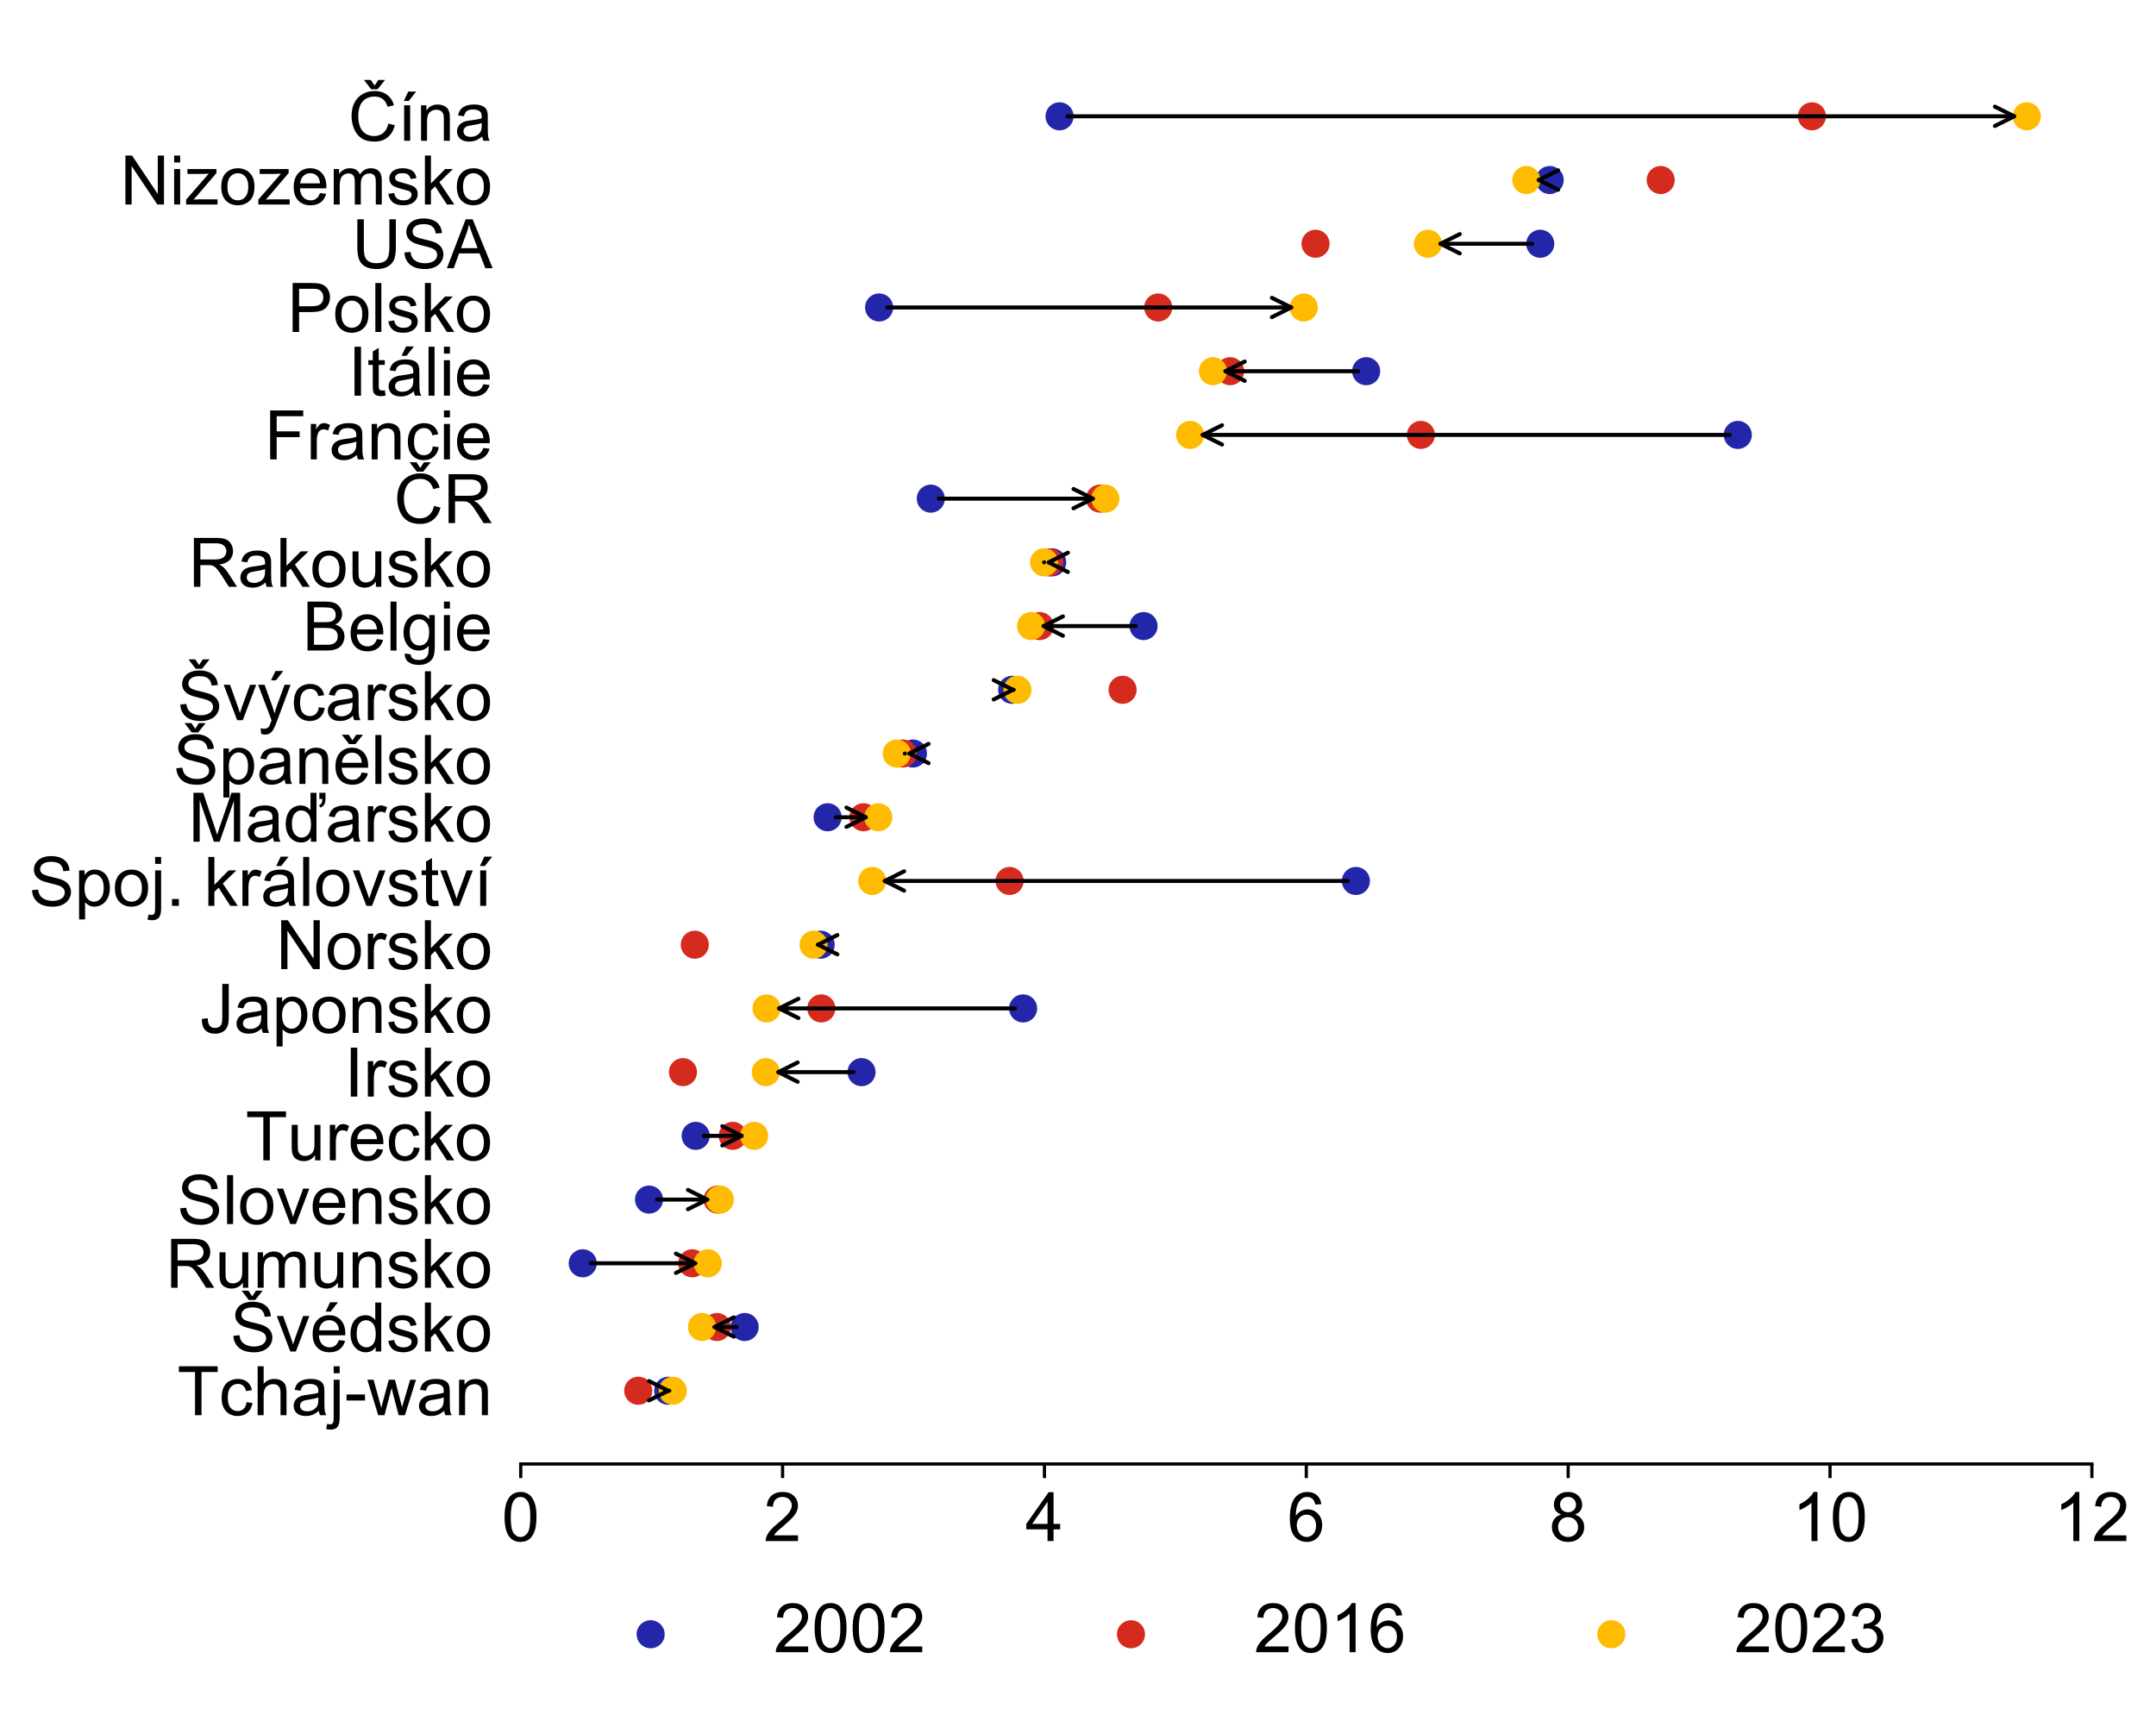 <?xml version="1.0" encoding="utf-8" standalone="no"?>
<!DOCTYPE svg PUBLIC "-//W3C//DTD SVG 1.1//EN"
  "http://www.w3.org/Graphics/SVG/1.1/DTD/svg11.dtd">
<!-- Created with matplotlib (http://matplotlib.org/) -->
<svg height="428pt" version="1.1" viewBox="0 0 536 428" width="536pt" xmlns="http://www.w3.org/2000/svg" xmlns:xlink="http://www.w3.org/1999/xlink">
 <defs>
  <style type="text/css">
*{stroke-linecap:butt;stroke-linejoin:round;}
  </style>
 </defs>
 <g id="figure_1">
  <g id="patch_1">
   <path d="M 0 428.214 
L 536.714 428.214 
L 536.714 0 
L 0 0 
z
" style="fill:none;"/>
  </g>
  <g id="axes_1">
   <g id="patch_2">
    <path d="M 129.46 364.04 
L 520.06 364.04 
L 520.06 10.7 
L 129.46 10.7 
z
" style="fill:none;"/>
   </g>
   <g id="PathCollection_1">
    <defs>
     <path d="M 0 3 
C 0.796 3 1.559 2.684 2.121 2.121 
C 2.684 1.559 3 0.796 3 0 
C 3 -0.796 2.684 -1.559 2.121 -2.121 
C 1.559 -2.684 0.796 -3 0 -3 
C -0.796 -3 -1.559 -2.684 -2.121 -2.121 
C -2.684 -1.559 -3 -0.796 -3 0 
C -3 0.796 -2.684 1.559 -2.121 2.121 
C -1.559 2.684 -0.796 3 0 3 
z
" id="m08d1a9a3e4" style="stroke:#2426a9;"/>
    </defs>
    <g clip-path="url(#p607cfc96f5)">
     <use style="fill:#2426a9;stroke:#2426a9;" x="166.113" xlink:href="#m08d1a9a3e4" y="345.819"/>
     <use style="fill:#2426a9;stroke:#2426a9;" x="185.127" xlink:href="#m08d1a9a3e4" y="329.974"/>
     <use style="fill:#2426a9;stroke:#2426a9;" x="144.877" xlink:href="#m08d1a9a3e4" y="314.129"/>
     <use style="fill:#2426a9;stroke:#2426a9;" x="161.352" xlink:href="#m08d1a9a3e4" y="298.284"/>
     <use style="fill:#2426a9;stroke:#2426a9;" x="172.95" xlink:href="#m08d1a9a3e4" y="282.439"/>
     <use style="fill:#2426a9;stroke:#2426a9;" x="214.184" xlink:href="#m08d1a9a3e4" y="266.595"/>
     <use style="fill:#2426a9;stroke:#2426a9;" x="254.357" xlink:href="#m08d1a9a3e4" y="250.75"/>
     <use style="fill:#2426a9;stroke:#2426a9;" x="204.026" xlink:href="#m08d1a9a3e4" y="234.905"/>
     <use style="fill:#2426a9;stroke:#2426a9;" x="337.086" xlink:href="#m08d1a9a3e4" y="219.06"/>
     <use style="fill:#2426a9;stroke:#2426a9;" x="205.757" xlink:href="#m08d1a9a3e4" y="203.215"/>
     <use style="fill:#2426a9;stroke:#2426a9;" x="226.962" xlink:href="#m08d1a9a3e4" y="187.37"/>
     <use style="fill:#2426a9;stroke:#2426a9;" x="251.626" xlink:href="#m08d1a9a3e4" y="171.525"/>
     <use style="fill:#2426a9;stroke:#2426a9;" x="284.296" xlink:href="#m08d1a9a3e4" y="155.68"/>
     <use style="fill:#2426a9;stroke:#2426a9;" x="261.577" xlink:href="#m08d1a9a3e4" y="139.835"/>
     <use style="fill:#2426a9;stroke:#2426a9;" x="231.401" xlink:href="#m08d1a9a3e4" y="123.99"/>
     <use style="fill:#2426a9;stroke:#2426a9;" x="432.029" xlink:href="#m08d1a9a3e4" y="108.145"/>
     <use style="fill:#2426a9;stroke:#2426a9;" x="339.638" xlink:href="#m08d1a9a3e4" y="92.301"/>
     <use style="fill:#2426a9;stroke:#2426a9;" x="218.557" xlink:href="#m08d1a9a3e4" y="76.456"/>
     <use style="fill:#2426a9;stroke:#2426a9;" x="382.913" xlink:href="#m08d1a9a3e4" y="60.611"/>
     <use style="fill:#2426a9;stroke:#2426a9;" x="385.269" xlink:href="#m08d1a9a3e4" y="44.766"/>
     <use style="fill:#2426a9;stroke:#2426a9;" x="263.409" xlink:href="#m08d1a9a3e4" y="28.921"/>
    </g>
   </g>
   <g id="PathCollection_2">
    <defs>
     <path d="M 0 3 
C 0.796 3 1.559 2.684 2.121 2.121 
C 2.684 1.559 3 0.796 3 0 
C 3 -0.796 2.684 -1.559 2.121 -2.121 
C 1.559 -2.684 0.796 -3 0 -3 
C -0.796 -3 -1.559 -2.684 -2.121 -2.121 
C -2.684 -1.559 -3 -0.796 -3 0 
C -3 0.796 -2.684 1.559 -2.121 2.121 
C -1.559 2.684 -0.796 3 0 3 
z
" id="ma7080715cd" style="stroke:#d52b1e;"/>
    </defs>
    <g clip-path="url(#p607cfc96f5)">
     <use style="fill:#d52b1e;stroke:#d52b1e;" x="158.673" xlink:href="#ma7080715cd" y="345.819"/>
     <use style="fill:#d52b1e;stroke:#d52b1e;" x="178.234" xlink:href="#ma7080715cd" y="329.974"/>
     <use style="fill:#d52b1e;stroke:#d52b1e;" x="172.1" xlink:href="#ma7080715cd" y="314.129"/>
     <use style="fill:#d52b1e;stroke:#d52b1e;" x="178.412" xlink:href="#ma7080715cd" y="298.284"/>
     <use style="fill:#d52b1e;stroke:#d52b1e;" x="182.166" xlink:href="#ma7080715cd" y="282.439"/>
     <use style="fill:#d52b1e;stroke:#d52b1e;" x="169.789" xlink:href="#ma7080715cd" y="266.595"/>
     <use style="fill:#d52b1e;stroke:#d52b1e;" x="204.186" xlink:href="#ma7080715cd" y="250.75"/>
     <use style="fill:#d52b1e;stroke:#d52b1e;" x="172.733" xlink:href="#ma7080715cd" y="234.905"/>
     <use style="fill:#d52b1e;stroke:#d52b1e;" x="250.992" xlink:href="#ma7080715cd" y="219.06"/>
     <use style="fill:#d52b1e;stroke:#d52b1e;" x="214.657" xlink:href="#ma7080715cd" y="203.215"/>
     <use style="fill:#d52b1e;stroke:#d52b1e;" x="224.459" xlink:href="#ma7080715cd" y="187.37"/>
     <use style="fill:#d52b1e;stroke:#d52b1e;" x="279.086" xlink:href="#ma7080715cd" y="171.525"/>
     <use style="fill:#d52b1e;stroke:#d52b1e;" x="258.484" xlink:href="#ma7080715cd" y="155.68"/>
     <use style="fill:#d52b1e;stroke:#d52b1e;" x="260.842" xlink:href="#ma7080715cd" y="139.835"/>
     <use style="fill:#d52b1e;stroke:#d52b1e;" x="273.467" xlink:href="#ma7080715cd" y="123.99"/>
     <use style="fill:#d52b1e;stroke:#d52b1e;" x="353.244" xlink:href="#ma7080715cd" y="108.145"/>
     <use style="fill:#d52b1e;stroke:#d52b1e;" x="305.815" xlink:href="#ma7080715cd" y="92.301"/>
     <use style="fill:#d52b1e;stroke:#d52b1e;" x="287.941" xlink:href="#ma7080715cd" y="76.456"/>
     <use style="fill:#d52b1e;stroke:#d52b1e;" x="327.054" xlink:href="#ma7080715cd" y="60.611"/>
     <use style="fill:#d52b1e;stroke:#d52b1e;" x="412.863" xlink:href="#ma7080715cd" y="44.766"/>
     <use style="fill:#d52b1e;stroke:#d52b1e;" x="450.461" xlink:href="#ma7080715cd" y="28.921"/>
    </g>
   </g>
   <g id="PathCollection_3">
    <defs>
     <path d="M 0 3 
C 0.796 3 1.559 2.684 2.121 2.121 
C 2.684 1.559 3 0.796 3 0 
C 3 -0.796 2.684 -1.559 2.121 -2.121 
C 1.559 -2.684 0.796 -3 0 -3 
C -0.796 -3 -1.559 -2.684 -2.121 -2.121 
C -2.684 -1.559 -3 -0.796 -3 0 
C -3 0.796 -2.684 1.559 -2.121 2.121 
C -1.559 2.684 -0.796 3 0 3 
z
" id="m550fa37357" style="stroke:#ffbb00;"/>
    </defs>
    <g clip-path="url(#p607cfc96f5)">
     <use style="fill:#ffbb00;stroke:#ffbb00;" x="167.255" xlink:href="#m550fa37357" y="345.819"/>
     <use style="fill:#ffbb00;stroke:#ffbb00;" x="174.529" xlink:href="#m550fa37357" y="329.974"/>
     <use style="fill:#ffbb00;stroke:#ffbb00;" x="175.952" xlink:href="#m550fa37357" y="314.129"/>
     <use style="fill:#ffbb00;stroke:#ffbb00;" x="178.949" xlink:href="#m550fa37357" y="298.284"/>
     <use style="fill:#ffbb00;stroke:#ffbb00;" x="187.491" xlink:href="#m550fa37357" y="282.439"/>
     <use style="fill:#ffbb00;stroke:#ffbb00;" x="190.389" xlink:href="#m550fa37357" y="266.595"/>
     <use style="fill:#ffbb00;stroke:#ffbb00;" x="190.575" xlink:href="#m550fa37357" y="250.75"/>
     <use style="fill:#ffbb00;stroke:#ffbb00;" x="202.264" xlink:href="#m550fa37357" y="234.905"/>
     <use style="fill:#ffbb00;stroke:#ffbb00;" x="216.847" xlink:href="#m550fa37357" y="219.06"/>
     <use style="fill:#ffbb00;stroke:#ffbb00;" x="218.352" xlink:href="#m550fa37357" y="203.215"/>
     <use style="fill:#ffbb00;stroke:#ffbb00;" x="222.934" xlink:href="#m550fa37357" y="187.37"/>
     <use style="fill:#ffbb00;stroke:#ffbb00;" x="252.958" xlink:href="#m550fa37357" y="171.525"/>
     <use style="fill:#ffbb00;stroke:#ffbb00;" x="256.331" xlink:href="#m550fa37357" y="155.68"/>
     <use style="fill:#ffbb00;stroke:#ffbb00;" x="259.574" xlink:href="#m550fa37357" y="139.835"/>
     <use style="fill:#ffbb00;stroke:#ffbb00;" x="274.798" xlink:href="#m550fa37357" y="123.99"/>
     <use style="fill:#ffbb00;stroke:#ffbb00;" x="295.882" xlink:href="#m550fa37357" y="108.145"/>
     <use style="fill:#ffbb00;stroke:#ffbb00;" x="301.539" xlink:href="#m550fa37357" y="92.301"/>
     <use style="fill:#ffbb00;stroke:#ffbb00;" x="324.12" xlink:href="#m550fa37357" y="76.456"/>
     <use style="fill:#ffbb00;stroke:#ffbb00;" x="354.997" xlink:href="#m550fa37357" y="60.611"/>
     <use style="fill:#ffbb00;stroke:#ffbb00;" x="379.45" xlink:href="#m550fa37357" y="44.766"/>
     <use style="fill:#ffbb00;stroke:#ffbb00;" x="503.867" xlink:href="#m550fa37357" y="28.921"/>
    </g>
   </g>
   <g id="patch_3">
    <path clip-path="url(#p607cfc96f5)" d="M 166.113 345.819 
Q 166.684 345.819 166.137 345.819 
" style="fill:none;stroke:#000000;stroke-linecap:round;"/>
    <path clip-path="url(#p607cfc96f5)" d="M 161.337 343.419 
L 166.137 345.819 
L 161.337 348.219 
" style="fill:none;stroke:#000000;stroke-linecap:round;"/>
   </g>
   <g id="patch_4">
    <path clip-path="url(#p607cfc96f5)" d="M 183.127 329.974 
Q 179.829 329.974 177.649 329.974 
" style="fill:none;stroke:#000000;stroke-linecap:round;"/>
    <path clip-path="url(#p607cfc96f5)" d="M 182.449 332.374 
L 177.649 329.974 
L 182.449 327.574 
" style="fill:none;stroke:#000000;stroke-linecap:round;"/>
   </g>
   <g id="patch_5">
    <path clip-path="url(#p607cfc96f5)" d="M 146.876 314.129 
Q 160.415 314.129 172.835 314.129 
" style="fill:none;stroke:#000000;stroke-linecap:round;"/>
    <path clip-path="url(#p607cfc96f5)" d="M 168.035 311.729 
L 172.835 314.129 
L 168.035 316.529 
" style="fill:none;stroke:#000000;stroke-linecap:round;"/>
   </g>
   <g id="patch_6">
    <path clip-path="url(#p607cfc96f5)" d="M 163.35 298.284 
Q 170.15 298.284 175.832 298.284 
" style="fill:none;stroke:#000000;stroke-linecap:round;"/>
    <path clip-path="url(#p607cfc96f5)" d="M 171.032 295.884 
L 175.832 298.284 
L 171.032 300.684 
" style="fill:none;stroke:#000000;stroke-linecap:round;"/>
   </g>
   <g id="patch_7">
    <path clip-path="url(#p607cfc96f5)" d="M 174.949 282.439 
Q 180.22 282.439 184.373 282.439 
" style="fill:none;stroke:#000000;stroke-linecap:round;"/>
    <path clip-path="url(#p607cfc96f5)" d="M 179.573 280.039 
L 184.373 282.439 
L 179.573 284.839 
" style="fill:none;stroke:#000000;stroke-linecap:round;"/>
   </g>
   <g id="patch_8">
    <path clip-path="url(#p607cfc96f5)" d="M 212.183 266.595 
Q 202.285 266.595 193.505 266.595 
" style="fill:none;stroke:#000000;stroke-linecap:round;"/>
    <path clip-path="url(#p607cfc96f5)" d="M 198.305 268.995 
L 193.505 266.595 
L 198.305 264.195 
" style="fill:none;stroke:#000000;stroke-linecap:round;"/>
   </g>
   <g id="patch_9">
    <path clip-path="url(#p607cfc96f5)" d="M 252.36 250.75 
Q 222.469 250.75 193.696 250.75 
" style="fill:none;stroke:#000000;stroke-linecap:round;"/>
    <path clip-path="url(#p607cfc96f5)" d="M 198.496 253.15 
L 193.696 250.75 
L 198.496 248.35 
" style="fill:none;stroke:#000000;stroke-linecap:round;"/>
   </g>
   <g id="patch_10">
    <path clip-path="url(#p607cfc96f5)" d="M 204.026 234.905 
Q 203.145 234.905 203.382 234.905 
" style="fill:none;stroke:#000000;stroke-linecap:round;"/>
    <path clip-path="url(#p607cfc96f5)" d="M 208.182 237.305 
L 203.382 234.905 
L 208.182 232.505 
" style="fill:none;stroke:#000000;stroke-linecap:round;"/>
   </g>
   <g id="patch_11">
    <path clip-path="url(#p607cfc96f5)" d="M 335.086 219.06 
Q 276.968 219.06 219.968 219.06 
" style="fill:none;stroke:#000000;stroke-linecap:round;"/>
    <path clip-path="url(#p607cfc96f5)" d="M 224.768 221.46 
L 219.968 219.06 
L 224.768 216.66 
" style="fill:none;stroke:#000000;stroke-linecap:round;"/>
   </g>
   <g id="patch_12">
    <path clip-path="url(#p607cfc96f5)" d="M 207.759 203.215 
Q 212.056 203.215 215.235 203.215 
" style="fill:none;stroke:#000000;stroke-linecap:round;"/>
    <path clip-path="url(#p607cfc96f5)" d="M 210.435 200.815 
L 215.235 203.215 
L 210.435 205.615 
" style="fill:none;stroke:#000000;stroke-linecap:round;"/>
   </g>
   <g id="patch_13">
    <path clip-path="url(#p607cfc96f5)" d="M 224.96 187.37 
Q 224.946 187.37 226.05 187.37 
" style="fill:none;stroke:#000000;stroke-linecap:round;"/>
    <path clip-path="url(#p607cfc96f5)" d="M 230.85 189.77 
L 226.05 187.37 
L 230.85 184.97 
" style="fill:none;stroke:#000000;stroke-linecap:round;"/>
   </g>
   <g id="patch_14">
    <path clip-path="url(#p607cfc96f5)" d="M 251.626 171.525 
Q 252.292 171.525 251.84 171.525 
" style="fill:none;stroke:#000000;stroke-linecap:round;"/>
    <path clip-path="url(#p607cfc96f5)" d="M 247.04 169.125 
L 251.84 171.525 
L 247.04 173.925 
" style="fill:none;stroke:#000000;stroke-linecap:round;"/>
   </g>
   <g id="patch_15">
    <path clip-path="url(#p607cfc96f5)" d="M 282.299 155.68 
Q 270.315 155.68 259.449 155.68 
" style="fill:none;stroke:#000000;stroke-linecap:round;"/>
    <path clip-path="url(#p607cfc96f5)" d="M 264.249 158.08 
L 259.449 155.68 
L 264.249 153.28 
" style="fill:none;stroke:#000000;stroke-linecap:round;"/>
   </g>
   <g id="patch_16">
    <path clip-path="url(#p607cfc96f5)" d="M 259.578 139.835 
Q 259.576 139.835 260.692 139.835 
" style="fill:none;stroke:#000000;stroke-linecap:round;"/>
    <path clip-path="url(#p607cfc96f5)" d="M 265.492 142.235 
L 260.692 139.835 
L 265.492 137.435 
" style="fill:none;stroke:#000000;stroke-linecap:round;"/>
   </g>
   <g id="patch_17">
    <path clip-path="url(#p607cfc96f5)" d="M 233.401 123.99 
Q 253.1 123.99 271.681 123.99 
" style="fill:none;stroke:#000000;stroke-linecap:round;"/>
    <path clip-path="url(#p607cfc96f5)" d="M 266.881 121.59 
L 271.681 123.99 
L 266.881 126.39 
" style="fill:none;stroke:#000000;stroke-linecap:round;"/>
   </g>
   <g id="patch_18">
    <path clip-path="url(#p607cfc96f5)" d="M 430.03 108.145 
Q 363.957 108.145 299.002 108.145 
" style="fill:none;stroke:#000000;stroke-linecap:round;"/>
    <path clip-path="url(#p607cfc96f5)" d="M 303.802 110.545 
L 299.002 108.145 
L 303.802 105.745 
" style="fill:none;stroke:#000000;stroke-linecap:round;"/>
   </g>
   <g id="patch_19">
    <path clip-path="url(#p607cfc96f5)" d="M 337.634 92.301 
Q 320.585 92.301 304.653 92.301 
" style="fill:none;stroke:#000000;stroke-linecap:round;"/>
    <path clip-path="url(#p607cfc96f5)" d="M 309.453 94.701 
L 304.653 92.301 
L 309.453 89.901 
" style="fill:none;stroke:#000000;stroke-linecap:round;"/>
   </g>
   <g id="patch_20">
    <path clip-path="url(#p607cfc96f5)" d="M 220.557 76.456 
Q 271.338 76.456 321.002 76.456 
" style="fill:none;stroke:#000000;stroke-linecap:round;"/>
    <path clip-path="url(#p607cfc96f5)" d="M 316.202 74.056 
L 321.002 76.456 
L 316.202 78.856 
" style="fill:none;stroke:#000000;stroke-linecap:round;"/>
   </g>
   <g id="patch_21">
    <path clip-path="url(#p607cfc96f5)" d="M 380.912 60.611 
Q 368.956 60.611 358.118 60.611 
" style="fill:none;stroke:#000000;stroke-linecap:round;"/>
    <path clip-path="url(#p607cfc96f5)" d="M 362.918 63.011 
L 358.118 60.611 
L 362.918 58.211 
" style="fill:none;stroke:#000000;stroke-linecap:round;"/>
   </g>
   <g id="patch_22">
    <path clip-path="url(#p607cfc96f5)" d="M 383.271 44.766 
Q 382.359 44.766 382.565 44.766 
" style="fill:none;stroke:#000000;stroke-linecap:round;"/>
    <path clip-path="url(#p607cfc96f5)" d="M 387.365 47.166 
L 382.565 44.766 
L 387.365 42.366 
" style="fill:none;stroke:#000000;stroke-linecap:round;"/>
   </g>
   <g id="patch_23">
    <path clip-path="url(#p607cfc96f5)" d="M 265.409 28.921 
Q 383.639 28.921 500.751 28.921 
" style="fill:none;stroke:#000000;stroke-linecap:round;"/>
    <path clip-path="url(#p607cfc96f5)" d="M 495.951 26.521 
L 500.751 28.921 
L 495.951 31.321 
" style="fill:none;stroke:#000000;stroke-linecap:round;"/>
   </g>
   <g id="matplotlib.axis_1">
    <g id="xtick_1">
     <g id="line2d_1">
      <defs>
       <path d="M 0 0 
L 0 3.5 
" id="mbcef1a291e" style="stroke:#000000;stroke-width:0.8;"/>
      </defs>
      <g>
       <use style="stroke:#000000;stroke-width:0.8;" x="129.46" xlink:href="#mbcef1a291e" y="364.04"/>
      </g>
     </g>
     <g id="text_1">
      <!-- 0 -->
      <defs>
       <path d="M 4.156 35.297 
Q 4.156 48 6.766 55.734 
Q 9.375 63.484 14.516 67.672 
Q 19.672 71.875 27.484 71.875 
Q 33.25 71.875 37.594 69.547 
Q 41.938 67.234 44.766 62.859 
Q 47.609 58.5 49.219 52.219 
Q 50.828 45.953 50.828 35.297 
Q 50.828 22.703 48.234 14.969 
Q 45.656 7.234 40.5 3 
Q 35.359 -1.219 27.484 -1.219 
Q 17.141 -1.219 11.234 6.203 
Q 4.156 15.141 4.156 35.297 
M 13.188 35.297 
Q 13.188 17.672 17.312 11.828 
Q 21.438 6 27.484 6 
Q 33.547 6 37.672 11.859 
Q 41.797 17.719 41.797 35.297 
Q 41.797 52.984 37.672 58.781 
Q 33.547 64.594 27.391 64.594 
Q 21.344 64.594 17.719 59.469 
Q 13.188 52.938 13.188 35.297 
" id="ArialMT-30"/>
      </defs>
      <g transform="translate(124.733 383.208)scale(0.17 -0.17)">
       <use xlink:href="#ArialMT-30"/>
      </g>
     </g>
    </g>
    <g id="xtick_2">
     <g id="line2d_2">
      <g>
       <use style="stroke:#000000;stroke-width:0.8;" x="194.56" xlink:href="#mbcef1a291e" y="364.04"/>
      </g>
     </g>
     <g id="text_2">
      <!-- 2 -->
      <defs>
       <path d="M 50.344 8.453 
L 50.344 0 
L 3.031 0 
Q 2.938 3.172 4.047 6.109 
Q 5.859 10.938 9.828 15.625 
Q 13.812 20.312 21.344 26.469 
Q 33.016 36.031 37.109 41.625 
Q 41.219 47.219 41.219 52.203 
Q 41.219 57.422 37.469 61 
Q 33.734 64.594 27.734 64.594 
Q 21.391 64.594 17.578 60.781 
Q 13.766 56.984 13.719 50.25 
L 4.688 51.172 
Q 5.609 61.281 11.656 66.578 
Q 17.719 71.875 27.938 71.875 
Q 38.234 71.875 44.234 66.156 
Q 50.25 60.453 50.25 52 
Q 50.25 47.703 48.484 43.547 
Q 46.734 39.406 42.656 34.812 
Q 38.578 30.219 29.109 22.219 
Q 21.188 15.578 18.938 13.203 
Q 16.703 10.844 15.234 8.453 
z
" id="ArialMT-32"/>
      </defs>
      <g transform="translate(189.833 383.208)scale(0.17 -0.17)">
       <use xlink:href="#ArialMT-32"/>
      </g>
     </g>
    </g>
    <g id="xtick_3">
     <g id="line2d_3">
      <g>
       <use style="stroke:#000000;stroke-width:0.8;" x="259.66" xlink:href="#mbcef1a291e" y="364.04"/>
      </g>
     </g>
     <g id="text_3">
      <!-- 4 -->
      <defs>
       <path d="M 32.328 0 
L 32.328 17.141 
L 1.266 17.141 
L 1.266 25.203 
L 33.938 71.578 
L 41.109 71.578 
L 41.109 25.203 
L 50.781 25.203 
L 50.781 17.141 
L 41.109 17.141 
L 41.109 0 
z
M 32.328 25.203 
L 32.328 57.469 
L 9.906 25.203 
z
" id="ArialMT-34"/>
      </defs>
      <g transform="translate(254.933 383.208)scale(0.17 -0.17)">
       <use xlink:href="#ArialMT-34"/>
      </g>
     </g>
    </g>
    <g id="xtick_4">
     <g id="line2d_4">
      <g>
       <use style="stroke:#000000;stroke-width:0.8;" x="324.76" xlink:href="#mbcef1a291e" y="364.04"/>
      </g>
     </g>
     <g id="text_4">
      <!-- 6 -->
      <defs>
       <path d="M 49.75 54.047 
L 41.016 53.375 
Q 39.844 58.547 37.703 60.891 
Q 34.125 64.656 28.906 64.656 
Q 24.703 64.656 21.531 62.312 
Q 17.391 59.281 14.984 53.469 
Q 12.594 47.656 12.5 36.922 
Q 15.672 41.75 20.266 44.094 
Q 24.859 46.438 29.891 46.438 
Q 38.672 46.438 44.844 39.969 
Q 51.031 33.5 51.031 23.25 
Q 51.031 16.5 48.125 10.719 
Q 45.219 4.938 40.141 1.859 
Q 35.062 -1.219 28.609 -1.219 
Q 17.625 -1.219 10.688 6.859 
Q 3.766 14.938 3.766 33.5 
Q 3.766 54.25 11.422 63.672 
Q 18.109 71.875 29.438 71.875 
Q 37.891 71.875 43.281 67.141 
Q 48.688 62.406 49.75 54.047 
M 13.875 23.188 
Q 13.875 18.656 15.797 14.5 
Q 17.719 10.359 21.188 8.172 
Q 24.656 6 28.469 6 
Q 34.031 6 38.031 10.484 
Q 42.047 14.984 42.047 22.703 
Q 42.047 30.125 38.078 34.391 
Q 34.125 38.672 28.125 38.672 
Q 22.172 38.672 18.016 34.391 
Q 13.875 30.125 13.875 23.188 
" id="ArialMT-36"/>
      </defs>
      <g transform="translate(320.033 383.208)scale(0.17 -0.17)">
       <use xlink:href="#ArialMT-36"/>
      </g>
     </g>
    </g>
    <g id="xtick_5">
     <g id="line2d_5">
      <g>
       <use style="stroke:#000000;stroke-width:0.8;" x="389.86" xlink:href="#mbcef1a291e" y="364.04"/>
      </g>
     </g>
     <g id="text_5">
      <!-- 8 -->
      <defs>
       <path d="M 17.672 38.812 
Q 12.203 40.828 9.562 44.531 
Q 6.938 48.25 6.938 53.422 
Q 6.938 61.234 12.547 66.547 
Q 18.172 71.875 27.484 71.875 
Q 36.859 71.875 42.578 66.422 
Q 48.297 60.984 48.297 53.172 
Q 48.297 48.188 45.672 44.5 
Q 43.062 40.828 37.75 38.812 
Q 44.344 36.672 47.781 31.875 
Q 51.219 27.094 51.219 20.453 
Q 51.219 11.281 44.719 5.031 
Q 38.234 -1.219 27.641 -1.219 
Q 17.047 -1.219 10.547 5.047 
Q 4.047 11.328 4.047 20.703 
Q 4.047 27.688 7.594 32.391 
Q 11.141 37.109 17.672 38.812 
M 15.922 53.719 
Q 15.922 48.641 19.188 45.406 
Q 22.469 42.188 27.688 42.188 
Q 32.766 42.188 36.016 45.375 
Q 39.266 48.578 39.266 53.219 
Q 39.266 58.062 35.906 61.359 
Q 32.562 64.656 27.594 64.656 
Q 22.562 64.656 19.234 61.422 
Q 15.922 58.203 15.922 53.719 
M 13.094 20.656 
Q 13.094 16.891 14.875 13.375 
Q 16.656 9.859 20.172 7.922 
Q 23.688 6 27.734 6 
Q 34.031 6 38.125 10.047 
Q 42.234 14.109 42.234 20.359 
Q 42.234 26.703 38.016 30.859 
Q 33.797 35.016 27.438 35.016 
Q 21.234 35.016 17.156 30.906 
Q 13.094 26.812 13.094 20.656 
" id="ArialMT-38"/>
      </defs>
      <g transform="translate(385.133 383.208)scale(0.17 -0.17)">
       <use xlink:href="#ArialMT-38"/>
      </g>
     </g>
    </g>
    <g id="xtick_6">
     <g id="line2d_6">
      <g>
       <use style="stroke:#000000;stroke-width:0.8;" x="454.96" xlink:href="#mbcef1a291e" y="364.04"/>
      </g>
     </g>
     <g id="text_6">
      <!-- 10 -->
      <defs>
       <path d="M 37.25 0 
L 28.469 0 
L 28.469 56 
Q 25.297 52.984 20.141 49.953 
Q 14.984 46.922 10.891 45.406 
L 10.891 53.906 
Q 18.266 57.375 23.781 62.297 
Q 29.297 67.234 31.594 71.875 
L 37.25 71.875 
z
" id="ArialMT-31"/>
      </defs>
      <g transform="translate(445.506 383.208)scale(0.17 -0.17)">
       <use xlink:href="#ArialMT-31"/>
       <use x="55.615" xlink:href="#ArialMT-30"/>
      </g>
     </g>
    </g>
    <g id="xtick_7">
     <g id="line2d_7">
      <g>
       <use style="stroke:#000000;stroke-width:0.8;" x="520.06" xlink:href="#mbcef1a291e" y="364.04"/>
      </g>
     </g>
     <g id="text_7">
      <!-- 12 -->
      <g transform="translate(510.606 383.208)scale(0.17 -0.17)">
       <use xlink:href="#ArialMT-31"/>
       <use x="55.615" xlink:href="#ArialMT-32"/>
      </g>
     </g>
    </g>
   </g>
   <g id="matplotlib.axis_2">
    <g id="ytick_1">
     <g id="text_8">
      <!-- Tchaj-wan -->
      <defs>
       <path d="M 25.922 0 
L 25.922 63.141 
L 2.344 63.141 
L 2.344 71.578 
L 59.078 71.578 
L 59.078 63.141 
L 35.406 63.141 
L 35.406 0 
z
" id="ArialMT-54"/>
       <path d="M 40.438 19 
L 49.078 17.875 
Q 47.656 8.938 41.812 3.875 
Q 35.984 -1.172 27.484 -1.172 
Q 16.844 -1.172 10.375 5.781 
Q 3.906 12.75 3.906 25.734 
Q 3.906 34.125 6.688 40.422 
Q 9.469 46.734 15.156 49.875 
Q 20.844 53.031 27.547 53.031 
Q 35.984 53.031 41.359 48.75 
Q 46.734 44.484 48.25 36.625 
L 39.703 35.297 
Q 38.484 40.531 35.375 43.156 
Q 32.281 45.797 27.875 45.797 
Q 21.234 45.797 17.078 41.031 
Q 12.938 36.281 12.938 25.984 
Q 12.938 15.531 16.938 10.797 
Q 20.953 6.062 27.391 6.062 
Q 32.562 6.062 36.031 9.234 
Q 39.5 12.406 40.438 19 
" id="ArialMT-63"/>
       <path d="M 6.594 0 
L 6.594 71.578 
L 15.375 71.578 
L 15.375 45.906 
Q 21.531 53.031 30.906 53.031 
Q 36.672 53.031 40.922 50.75 
Q 45.172 48.484 47 44.484 
Q 48.828 40.484 48.828 32.859 
L 48.828 0 
L 40.047 0 
L 40.047 32.859 
Q 40.047 39.453 37.188 42.453 
Q 34.328 45.453 29.109 45.453 
Q 25.203 45.453 21.75 43.422 
Q 18.312 41.406 16.844 37.938 
Q 15.375 34.469 15.375 28.375 
L 15.375 0 
z
" id="ArialMT-68"/>
       <path d="M 40.438 6.391 
Q 35.547 2.25 31.031 0.531 
Q 26.516 -1.172 21.344 -1.172 
Q 12.797 -1.172 8.203 3 
Q 3.609 7.172 3.609 13.672 
Q 3.609 17.484 5.344 20.625 
Q 7.078 23.781 9.891 25.688 
Q 12.703 27.594 16.219 28.562 
Q 18.797 29.25 24.031 29.891 
Q 34.672 31.156 39.703 32.906 
Q 39.75 34.719 39.75 35.203 
Q 39.75 40.578 37.25 42.781 
Q 33.891 45.75 27.25 45.75 
Q 21.047 45.75 18.094 43.578 
Q 15.141 41.406 13.719 35.891 
L 5.125 37.062 
Q 6.297 42.578 8.984 45.969 
Q 11.672 49.359 16.75 51.188 
Q 21.828 53.031 28.516 53.031 
Q 35.156 53.031 39.297 51.469 
Q 43.453 49.906 45.406 47.531 
Q 47.359 45.172 48.141 41.547 
Q 48.578 39.312 48.578 33.453 
L 48.578 21.734 
Q 48.578 9.469 49.141 6.219 
Q 49.703 2.984 51.375 0 
L 42.188 0 
Q 40.828 2.734 40.438 6.391 
M 39.703 26.031 
Q 34.906 24.078 25.344 22.703 
Q 19.922 21.922 17.672 20.938 
Q 15.438 19.969 14.203 18.094 
Q 12.984 16.219 12.984 13.922 
Q 12.984 10.406 15.641 8.062 
Q 18.312 5.719 23.438 5.719 
Q 28.516 5.719 32.469 7.938 
Q 36.422 10.156 38.281 14.016 
Q 39.703 17 39.703 22.797 
z
" id="ArialMT-61"/>
       <path d="M 6.547 61.375 
L 6.547 71.578 
L 15.328 71.578 
L 15.328 61.375 
z
M -4.594 -20.125 
L -2.938 -12.641 
Q -0.297 -13.328 1.219 -13.328 
Q 3.906 -13.328 5.219 -11.547 
Q 6.547 -9.766 6.547 -2.641 
L 6.547 51.859 
L 15.328 51.859 
L 15.328 -2.828 
Q 15.328 -12.406 12.844 -16.156 
Q 9.672 -21.047 2.297 -21.047 
Q -1.266 -21.047 -4.594 -20.125 
" id="ArialMT-6a"/>
       <path d="M 3.172 21.484 
L 3.172 30.328 
L 30.172 30.328 
L 30.172 21.484 
z
" id="ArialMT-2d"/>
       <path d="M 16.156 0 
L 0.297 51.859 
L 9.375 51.859 
L 17.625 21.922 
L 20.703 10.797 
Q 20.906 11.625 23.391 21.484 
L 31.641 51.859 
L 40.672 51.859 
L 48.438 21.781 
L 51.031 11.859 
L 54 21.875 
L 62.891 51.859 
L 71.438 51.859 
L 55.219 0 
L 46.094 0 
L 37.844 31.062 
L 35.844 39.891 
L 25.344 0 
z
" id="ArialMT-77"/>
       <path d="M 6.594 0 
L 6.594 51.859 
L 14.5 51.859 
L 14.5 44.484 
Q 20.219 53.031 31 53.031 
Q 35.688 53.031 39.625 51.344 
Q 43.562 49.656 45.516 46.922 
Q 47.469 44.188 48.25 40.438 
Q 48.734 37.984 48.734 31.891 
L 48.734 0 
L 39.938 0 
L 39.938 31.547 
Q 39.938 36.922 38.906 39.578 
Q 37.891 42.234 35.281 43.812 
Q 32.672 45.406 29.156 45.406 
Q 23.531 45.406 19.453 41.844 
Q 15.375 38.281 15.375 28.328 
L 15.375 0 
z
" id="ArialMT-6e"/>
      </defs>
      <g transform="translate(44.077 351.903)scale(0.17 -0.17)">
       <use xlink:href="#ArialMT-54"/>
       <use x="60.912" xlink:href="#ArialMT-63"/>
       <use x="110.912" xlink:href="#ArialMT-68"/>
       <use x="166.527" xlink:href="#ArialMT-61"/>
       <use x="222.143" xlink:href="#ArialMT-6a"/>
       <use x="244.359" xlink:href="#ArialMT-2d"/>
       <use x="277.66" xlink:href="#ArialMT-77"/>
       <use x="349.877" xlink:href="#ArialMT-61"/>
       <use x="405.492" xlink:href="#ArialMT-6e"/>
      </g>
     </g>
    </g>
    <g id="ytick_2">
     <g id="text_9">
      <!-- Švédsko -->
      <defs>
       <path d="M 4.5 23 
L 13.422 23.781 
Q 14.062 18.406 16.375 14.969 
Q 18.703 11.531 23.578 9.406 
Q 28.469 7.281 34.578 7.281 
Q 39.984 7.281 44.141 8.891 
Q 48.297 10.5 50.312 13.297 
Q 52.344 16.109 52.344 19.438 
Q 52.344 22.797 50.391 25.312 
Q 48.438 27.828 43.953 29.547 
Q 41.062 30.672 31.203 33.031 
Q 21.344 35.406 17.391 37.5 
Q 12.25 40.188 9.734 44.156 
Q 7.234 48.141 7.234 53.078 
Q 7.234 58.5 10.297 63.203 
Q 13.375 67.922 19.281 70.359 
Q 25.203 72.797 32.422 72.797 
Q 40.375 72.797 46.453 70.234 
Q 52.547 67.672 55.812 62.688 
Q 59.078 57.719 59.328 51.422 
L 50.25 50.734 
Q 49.516 57.516 45.281 60.984 
Q 41.062 64.453 32.812 64.453 
Q 24.219 64.453 20.281 61.297 
Q 16.359 58.156 16.359 53.719 
Q 16.359 49.859 19.141 47.359 
Q 21.875 44.875 33.422 42.266 
Q 44.969 39.656 49.266 37.703 
Q 55.516 34.812 58.484 30.391 
Q 61.469 25.984 61.469 20.219 
Q 61.469 14.5 58.203 9.438 
Q 54.938 4.391 48.797 1.578 
Q 42.672 -1.219 35.016 -1.219 
Q 25.297 -1.219 18.719 1.609 
Q 12.156 4.438 8.422 10.125 
Q 4.688 15.828 4.5 23 
M 32.031 80.672 
L 37.406 88.969 
L 47.359 88.969 
L 36.375 75.297 
L 27 75.297 
L 16.453 88.969 
L 26.516 88.969 
z
" id="ArialMT-160"/>
       <path d="M 21 0 
L 1.266 51.859 
L 10.547 51.859 
L 21.688 20.797 
Q 23.484 15.766 25 10.359 
Q 26.172 14.453 28.266 20.219 
L 39.797 51.859 
L 48.828 51.859 
L 29.203 0 
z
" id="ArialMT-76"/>
       <path d="M 42.094 16.703 
L 51.172 15.578 
Q 49.031 7.625 43.219 3.219 
Q 37.406 -1.172 28.375 -1.172 
Q 17 -1.172 10.328 5.828 
Q 3.656 12.844 3.656 25.484 
Q 3.656 38.578 10.391 45.797 
Q 17.141 53.031 27.875 53.031 
Q 38.281 53.031 44.875 45.953 
Q 51.469 38.875 51.469 26.031 
Q 51.469 25.25 51.422 23.688 
L 12.75 23.688 
Q 13.234 15.141 17.578 10.594 
Q 21.922 6.062 28.422 6.062 
Q 33.25 6.062 36.672 8.594 
Q 40.094 11.141 42.094 16.703 
M 13.234 30.906 
L 42.188 30.906 
Q 41.609 37.453 38.875 40.719 
Q 34.672 45.797 27.984 45.797 
Q 21.922 45.797 17.797 41.75 
Q 13.672 37.703 13.234 30.906 
M 22.719 58.297 
L 29.203 71.969 
L 40.734 71.969 
L 29.984 58.297 
z
" id="ArialMT-e9"/>
       <path d="M 40.234 0 
L 40.234 6.547 
Q 35.297 -1.172 25.734 -1.172 
Q 19.531 -1.172 14.328 2.25 
Q 9.125 5.672 6.266 11.797 
Q 3.422 17.922 3.422 25.875 
Q 3.422 33.641 6 39.969 
Q 8.594 46.297 13.766 49.656 
Q 18.953 53.031 25.344 53.031 
Q 30.031 53.031 33.688 51.047 
Q 37.359 49.078 39.656 45.906 
L 39.656 71.578 
L 48.391 71.578 
L 48.391 0 
z
M 12.453 25.875 
Q 12.453 15.922 16.641 10.984 
Q 20.844 6.062 26.562 6.062 
Q 32.328 6.062 36.344 10.766 
Q 40.375 15.484 40.375 25.141 
Q 40.375 35.797 36.266 40.766 
Q 32.172 45.75 26.172 45.75 
Q 20.312 45.75 16.375 40.969 
Q 12.453 36.188 12.453 25.875 
" id="ArialMT-64"/>
       <path d="M 3.078 15.484 
L 11.766 16.844 
Q 12.5 11.625 15.844 8.844 
Q 19.188 6.062 25.203 6.062 
Q 31.25 6.062 34.172 8.516 
Q 37.109 10.984 37.109 14.312 
Q 37.109 17.281 34.516 19 
Q 32.719 20.172 25.531 21.969 
Q 15.875 24.422 12.141 26.203 
Q 8.406 27.984 6.469 31.125 
Q 4.547 34.281 4.547 38.094 
Q 4.547 41.547 6.125 44.5 
Q 7.719 47.469 10.453 49.422 
Q 12.5 50.922 16.031 51.969 
Q 19.578 53.031 23.641 53.031 
Q 29.734 53.031 34.344 51.266 
Q 38.969 49.516 41.156 46.5 
Q 43.359 43.5 44.188 38.484 
L 35.594 37.312 
Q 35.016 41.312 32.203 43.547 
Q 29.391 45.797 24.266 45.797 
Q 18.219 45.797 15.625 43.797 
Q 13.031 41.797 13.031 39.109 
Q 13.031 37.406 14.109 36.031 
Q 15.188 34.625 17.484 33.688 
Q 18.797 33.203 25.25 31.453 
Q 34.578 28.953 38.25 27.359 
Q 41.938 25.781 44.031 22.75 
Q 46.141 19.734 46.141 15.234 
Q 46.141 10.844 43.578 6.953 
Q 41.016 3.078 36.172 0.953 
Q 31.344 -1.172 25.25 -1.172 
Q 15.141 -1.172 9.844 3.031 
Q 4.547 7.234 3.078 15.484 
" id="ArialMT-73"/>
       <path d="M 6.641 0 
L 6.641 71.578 
L 15.438 71.578 
L 15.438 30.766 
L 36.234 51.859 
L 47.609 51.859 
L 27.781 32.625 
L 49.609 0 
L 38.766 0 
L 21.625 26.516 
L 15.438 20.562 
L 15.438 0 
z
" id="ArialMT-6b"/>
       <path d="M 3.328 25.922 
Q 3.328 40.328 11.328 47.266 
Q 18.016 53.031 27.641 53.031 
Q 38.328 53.031 45.109 46.016 
Q 51.906 39.016 51.906 26.656 
Q 51.906 16.656 48.906 10.906 
Q 45.906 5.172 40.156 2 
Q 34.422 -1.172 27.641 -1.172 
Q 16.75 -1.172 10.031 5.812 
Q 3.328 12.797 3.328 25.922 
M 12.359 25.922 
Q 12.359 15.969 16.703 11.016 
Q 21.047 6.062 27.641 6.062 
Q 34.188 6.062 38.531 11.031 
Q 42.875 16.016 42.875 26.219 
Q 42.875 35.844 38.5 40.797 
Q 34.125 45.75 27.641 45.75 
Q 21.047 45.75 16.703 40.812 
Q 12.359 35.891 12.359 25.922 
" id="ArialMT-6f"/>
      </defs>
      <g transform="translate(57.26 336.058)scale(0.17 -0.17)">
       <use xlink:href="#ArialMT-160"/>
       <use x="66.699" xlink:href="#ArialMT-76"/>
       <use x="116.699" xlink:href="#ArialMT-e9"/>
       <use x="172.314" xlink:href="#ArialMT-64"/>
       <use x="227.93" xlink:href="#ArialMT-73"/>
       <use x="277.93" xlink:href="#ArialMT-6b"/>
       <use x="327.93" xlink:href="#ArialMT-6f"/>
      </g>
     </g>
    </g>
    <g id="ytick_3">
     <g id="text_10">
      <!-- Rumunsko -->
      <defs>
       <path d="M 7.859 0 
L 7.859 71.578 
L 39.594 71.578 
Q 49.172 71.578 54.141 69.641 
Q 59.125 67.719 62.109 62.828 
Q 65.094 57.953 65.094 52.047 
Q 65.094 44.438 60.156 39.203 
Q 55.219 33.984 44.922 32.562 
Q 48.688 30.766 50.641 29 
Q 54.781 25.203 58.5 19.484 
L 70.953 0 
L 59.031 0 
L 49.562 14.891 
Q 45.406 21.344 42.719 24.75 
Q 40.047 28.172 37.922 29.531 
Q 35.797 30.906 33.594 31.453 
Q 31.984 31.781 28.328 31.781 
L 17.328 31.781 
L 17.328 0 
z
M 17.328 39.984 
L 37.703 39.984 
Q 44.188 39.984 47.844 41.328 
Q 51.516 42.672 53.422 45.625 
Q 55.328 48.578 55.328 52.047 
Q 55.328 57.125 51.641 60.391 
Q 47.953 63.672 39.984 63.672 
L 17.328 63.672 
z
" id="ArialMT-52"/>
       <path d="M 40.578 0 
L 40.578 7.625 
Q 34.516 -1.172 24.125 -1.172 
Q 19.531 -1.172 15.547 0.578 
Q 11.578 2.344 9.641 5 
Q 7.719 7.672 6.938 11.531 
Q 6.391 14.109 6.391 19.734 
L 6.391 51.859 
L 15.188 51.859 
L 15.188 23.094 
Q 15.188 16.219 15.719 13.812 
Q 16.547 10.359 19.234 8.375 
Q 21.922 6.391 25.875 6.391 
Q 29.828 6.391 33.297 8.422 
Q 36.766 10.453 38.203 13.938 
Q 39.656 17.438 39.656 24.078 
L 39.656 51.859 
L 48.438 51.859 
L 48.438 0 
z
" id="ArialMT-75"/>
       <path d="M 6.594 0 
L 6.594 51.859 
L 14.453 51.859 
L 14.453 44.578 
Q 16.891 48.391 20.938 50.703 
Q 25 53.031 30.172 53.031 
Q 35.938 53.031 39.625 50.641 
Q 43.312 48.25 44.828 43.953 
Q 50.984 53.031 60.844 53.031 
Q 68.562 53.031 72.703 48.75 
Q 76.859 44.484 76.859 35.594 
L 76.859 0 
L 68.109 0 
L 68.109 32.672 
Q 68.109 37.938 67.25 40.25 
Q 66.406 42.578 64.156 43.984 
Q 61.922 45.406 58.891 45.406 
Q 53.422 45.406 49.797 41.766 
Q 46.188 38.141 46.188 30.125 
L 46.188 0 
L 37.406 0 
L 37.406 33.688 
Q 37.406 39.547 35.25 42.469 
Q 33.109 45.406 28.219 45.406 
Q 24.516 45.406 21.359 43.453 
Q 18.219 41.5 16.797 37.734 
Q 15.375 33.984 15.375 26.906 
L 15.375 0 
z
" id="ArialMT-6d"/>
      </defs>
      <g transform="translate(41.208 320.213)scale(0.17 -0.17)">
       <use xlink:href="#ArialMT-52"/>
       <use x="72.217" xlink:href="#ArialMT-75"/>
       <use x="127.832" xlink:href="#ArialMT-6d"/>
       <use x="211.133" xlink:href="#ArialMT-75"/>
       <use x="266.748" xlink:href="#ArialMT-6e"/>
       <use x="322.363" xlink:href="#ArialMT-73"/>
       <use x="372.363" xlink:href="#ArialMT-6b"/>
       <use x="422.363" xlink:href="#ArialMT-6f"/>
      </g>
     </g>
    </g>
    <g id="ytick_4">
     <g id="text_11">
      <!-- Slovensko -->
      <defs>
       <path d="M 4.5 23 
L 13.422 23.781 
Q 14.062 18.406 16.375 14.969 
Q 18.703 11.531 23.578 9.406 
Q 28.469 7.281 34.578 7.281 
Q 39.984 7.281 44.141 8.891 
Q 48.297 10.5 50.312 13.297 
Q 52.344 16.109 52.344 19.438 
Q 52.344 22.797 50.391 25.312 
Q 48.438 27.828 43.953 29.547 
Q 41.062 30.672 31.203 33.031 
Q 21.344 35.406 17.391 37.5 
Q 12.25 40.188 9.734 44.156 
Q 7.234 48.141 7.234 53.078 
Q 7.234 58.5 10.297 63.203 
Q 13.375 67.922 19.281 70.359 
Q 25.203 72.797 32.422 72.797 
Q 40.375 72.797 46.453 70.234 
Q 52.547 67.672 55.812 62.688 
Q 59.078 57.719 59.328 51.422 
L 50.25 50.734 
Q 49.516 57.516 45.281 60.984 
Q 41.062 64.453 32.812 64.453 
Q 24.219 64.453 20.281 61.297 
Q 16.359 58.156 16.359 53.719 
Q 16.359 49.859 19.141 47.359 
Q 21.875 44.875 33.422 42.266 
Q 44.969 39.656 49.266 37.703 
Q 55.516 34.812 58.484 30.391 
Q 61.469 25.984 61.469 20.219 
Q 61.469 14.5 58.203 9.438 
Q 54.938 4.391 48.797 1.578 
Q 42.672 -1.219 35.016 -1.219 
Q 25.297 -1.219 18.719 1.609 
Q 12.156 4.438 8.422 10.125 
Q 4.688 15.828 4.5 23 
" id="ArialMT-53"/>
       <path d="M 6.391 0 
L 6.391 71.578 
L 15.188 71.578 
L 15.188 0 
z
" id="ArialMT-6c"/>
       <path d="M 42.094 16.703 
L 51.172 15.578 
Q 49.031 7.625 43.219 3.219 
Q 37.406 -1.172 28.375 -1.172 
Q 17 -1.172 10.328 5.828 
Q 3.656 12.844 3.656 25.484 
Q 3.656 38.578 10.391 45.797 
Q 17.141 53.031 27.875 53.031 
Q 38.281 53.031 44.875 45.953 
Q 51.469 38.875 51.469 26.031 
Q 51.469 25.25 51.422 23.688 
L 12.75 23.688 
Q 13.234 15.141 17.578 10.594 
Q 21.922 6.062 28.422 6.062 
Q 33.25 6.062 36.672 8.594 
Q 40.094 11.141 42.094 16.703 
M 13.234 30.906 
L 42.188 30.906 
Q 41.609 37.453 38.875 40.719 
Q 34.672 45.797 27.984 45.797 
Q 21.922 45.797 17.797 41.75 
Q 13.672 37.703 13.234 30.906 
" id="ArialMT-65"/>
      </defs>
      <g transform="translate(44.029 304.369)scale(0.17 -0.17)">
       <use xlink:href="#ArialMT-53"/>
       <use x="66.699" xlink:href="#ArialMT-6c"/>
       <use x="88.916" xlink:href="#ArialMT-6f"/>
       <use x="144.531" xlink:href="#ArialMT-76"/>
       <use x="194.531" xlink:href="#ArialMT-65"/>
       <use x="250.146" xlink:href="#ArialMT-6e"/>
       <use x="305.762" xlink:href="#ArialMT-73"/>
       <use x="355.762" xlink:href="#ArialMT-6b"/>
       <use x="405.762" xlink:href="#ArialMT-6f"/>
      </g>
     </g>
    </g>
    <g id="ytick_5">
     <g id="text_12">
      <!-- Turecko -->
      <defs>
       <path d="M 6.5 0 
L 6.5 51.859 
L 14.406 51.859 
L 14.406 44 
Q 17.438 49.516 20 51.266 
Q 22.562 53.031 25.641 53.031 
Q 30.078 53.031 34.672 50.203 
L 31.641 42.047 
Q 28.422 43.953 25.203 43.953 
Q 22.312 43.953 20.016 42.219 
Q 17.719 40.484 16.75 37.406 
Q 15.281 32.719 15.281 27.156 
L 15.281 0 
z
" id="ArialMT-72"/>
      </defs>
      <g transform="translate(61.063 288.524)scale(0.17 -0.17)">
       <use xlink:href="#ArialMT-54"/>
       <use x="61.037" xlink:href="#ArialMT-75"/>
       <use x="116.652" xlink:href="#ArialMT-72"/>
       <use x="149.953" xlink:href="#ArialMT-65"/>
       <use x="205.568" xlink:href="#ArialMT-63"/>
       <use x="255.568" xlink:href="#ArialMT-6b"/>
       <use x="305.568" xlink:href="#ArialMT-6f"/>
      </g>
     </g>
    </g>
    <g id="ytick_6">
     <g id="text_13">
      <!-- Irsko -->
      <defs>
       <path d="M 9.328 0 
L 9.328 71.578 
L 18.797 71.578 
L 18.797 0 
z
" id="ArialMT-49"/>
      </defs>
      <g transform="translate(85.623 272.679)scale(0.17 -0.17)">
       <use xlink:href="#ArialMT-49"/>
       <use x="27.783" xlink:href="#ArialMT-72"/>
       <use x="61.084" xlink:href="#ArialMT-73"/>
       <use x="111.084" xlink:href="#ArialMT-6b"/>
       <use x="161.084" xlink:href="#ArialMT-6f"/>
      </g>
     </g>
    </g>
    <g id="ytick_7">
     <g id="text_14">
      <!-- Japonsko -->
      <defs>
       <path d="M 2.875 20.312 
L 11.422 21.484 
Q 11.766 13.281 14.5 10.25 
Q 17.234 7.234 22.078 7.234 
Q 25.641 7.234 28.219 8.859 
Q 30.812 10.5 31.781 13.297 
Q 32.766 16.109 32.766 22.266 
L 32.766 71.578 
L 42.234 71.578 
L 42.234 22.797 
Q 42.234 13.812 40.062 8.875 
Q 37.891 3.953 33.172 1.359 
Q 28.469 -1.219 22.125 -1.219 
Q 12.703 -1.219 7.688 4.203 
Q 2.688 9.625 2.875 20.312 
" id="ArialMT-4a"/>
       <path d="M 6.594 -19.875 
L 6.594 51.859 
L 14.594 51.859 
L 14.594 45.125 
Q 17.438 49.078 21 51.047 
Q 24.562 53.031 29.641 53.031 
Q 36.281 53.031 41.359 49.609 
Q 46.438 46.188 49.016 39.953 
Q 51.609 33.734 51.609 26.312 
Q 51.609 18.359 48.75 11.984 
Q 45.906 5.609 40.453 2.219 
Q 35.016 -1.172 29 -1.172 
Q 24.609 -1.172 21.109 0.688 
Q 17.625 2.547 15.375 5.375 
L 15.375 -19.875 
z
M 14.547 25.641 
Q 14.547 15.625 18.594 10.844 
Q 22.656 6.062 28.422 6.062 
Q 34.281 6.062 38.453 11.016 
Q 42.625 15.969 42.625 26.375 
Q 42.625 36.281 38.547 41.203 
Q 34.469 46.141 28.812 46.141 
Q 23.188 46.141 18.859 40.891 
Q 14.547 35.641 14.547 25.641 
" id="ArialMT-70"/>
      </defs>
      <g transform="translate(49.692 256.834)scale(0.17 -0.17)">
       <use xlink:href="#ArialMT-4a"/>
       <use x="50" xlink:href="#ArialMT-61"/>
       <use x="105.615" xlink:href="#ArialMT-70"/>
       <use x="161.23" xlink:href="#ArialMT-6f"/>
       <use x="216.846" xlink:href="#ArialMT-6e"/>
       <use x="272.461" xlink:href="#ArialMT-73"/>
       <use x="322.461" xlink:href="#ArialMT-6b"/>
       <use x="372.461" xlink:href="#ArialMT-6f"/>
      </g>
     </g>
    </g>
    <g id="ytick_8">
     <g id="text_15">
      <!-- Norsko -->
      <defs>
       <path d="M 7.625 0 
L 7.625 71.578 
L 17.328 71.578 
L 54.938 15.375 
L 54.938 71.578 
L 64.016 71.578 
L 64.016 0 
L 54.297 0 
L 16.703 56.25 
L 16.703 0 
z
" id="ArialMT-4e"/>
      </defs>
      <g transform="translate(68.615 240.989)scale(0.17 -0.17)">
       <use xlink:href="#ArialMT-4e"/>
       <use x="72.217" xlink:href="#ArialMT-6f"/>
       <use x="127.832" xlink:href="#ArialMT-72"/>
       <use x="161.133" xlink:href="#ArialMT-73"/>
       <use x="211.133" xlink:href="#ArialMT-6b"/>
       <use x="261.133" xlink:href="#ArialMT-6f"/>
      </g>
     </g>
    </g>
    <g id="ytick_9">
     <g id="text_16">
      <!-- Spoj. království -->
      <defs>
       <path d="M 9.078 0 
L 9.078 10.016 
L 19.094 10.016 
L 19.094 0 
z
" id="ArialMT-2e"/>
       <path id="ArialMT-20"/>
       <path d="M 40.438 6.391 
Q 35.547 2.25 31.031 0.531 
Q 26.516 -1.172 21.344 -1.172 
Q 12.797 -1.172 8.203 3 
Q 3.609 7.172 3.609 13.672 
Q 3.609 17.484 5.344 20.625 
Q 7.078 23.781 9.891 25.688 
Q 12.703 27.594 16.219 28.562 
Q 18.797 29.25 24.031 29.891 
Q 34.672 31.156 39.703 32.906 
Q 39.75 34.719 39.75 35.203 
Q 39.75 40.578 37.25 42.781 
Q 33.891 45.75 27.25 45.75 
Q 21.047 45.75 18.094 43.578 
Q 15.141 41.406 13.719 35.891 
L 5.125 37.062 
Q 6.297 42.578 8.984 45.969 
Q 11.672 49.359 16.75 51.188 
Q 21.828 53.031 28.516 53.031 
Q 35.156 53.031 39.297 51.469 
Q 43.453 49.906 45.406 47.531 
Q 47.359 45.172 48.141 41.547 
Q 48.578 39.312 48.578 33.453 
L 48.578 21.734 
Q 48.578 9.469 49.141 6.219 
Q 49.703 2.984 51.375 0 
L 42.188 0 
Q 40.828 2.734 40.438 6.391 
M 39.703 26.031 
Q 34.906 24.078 25.344 22.703 
Q 19.922 21.922 17.672 20.938 
Q 15.438 19.969 14.203 18.094 
Q 12.984 16.219 12.984 13.922 
Q 12.984 10.406 15.641 8.062 
Q 18.312 5.719 23.438 5.719 
Q 28.516 5.719 32.469 7.938 
Q 36.422 10.156 38.281 14.016 
Q 39.703 17 39.703 22.797 
z
M 22.594 58.297 
L 29.078 71.969 
L 40.609 71.969 
L 29.859 58.297 
z
" id="ArialMT-e1"/>
       <path d="M 25.781 7.859 
L 27.047 0.094 
Q 23.344 -0.688 20.406 -0.688 
Q 15.625 -0.688 12.984 0.828 
Q 10.359 2.344 9.281 4.812 
Q 8.203 7.281 8.203 15.188 
L 8.203 45.016 
L 1.766 45.016 
L 1.766 51.859 
L 8.203 51.859 
L 8.203 64.703 
L 16.938 69.969 
L 16.938 51.859 
L 25.781 51.859 
L 25.781 45.016 
L 16.938 45.016 
L 16.938 14.703 
Q 16.938 10.938 17.406 9.859 
Q 17.875 8.797 18.922 8.156 
Q 19.969 7.516 21.922 7.516 
Q 23.391 7.516 25.781 7.859 
" id="ArialMT-74"/>
       <path d="M 9.672 0 
L 9.672 51.859 
L 18.453 51.859 
L 18.453 0 
z
M 9.219 58.297 
L 15.703 71.969 
L 27.234 71.969 
L 16.484 58.297 
z
" id="ArialMT-ed"/>
      </defs>
      <g transform="translate(7.2 225.248)scale(0.17 -0.17)">
       <use xlink:href="#ArialMT-53"/>
       <use x="66.699" xlink:href="#ArialMT-70"/>
       <use x="122.314" xlink:href="#ArialMT-6f"/>
       <use x="177.93" xlink:href="#ArialMT-6a"/>
       <use x="200.146" xlink:href="#ArialMT-2e"/>
       <use x="227.93" xlink:href="#ArialMT-20"/>
       <use x="255.713" xlink:href="#ArialMT-6b"/>
       <use x="305.713" xlink:href="#ArialMT-72"/>
       <use x="339.014" xlink:href="#ArialMT-e1"/>
       <use x="394.629" xlink:href="#ArialMT-6c"/>
       <use x="416.846" xlink:href="#ArialMT-6f"/>
       <use x="472.461" xlink:href="#ArialMT-76"/>
       <use x="522.461" xlink:href="#ArialMT-73"/>
       <use x="572.461" xlink:href="#ArialMT-74"/>
       <use x="600.244" xlink:href="#ArialMT-76"/>
       <use x="650.244" xlink:href="#ArialMT-ed"/>
      </g>
     </g>
    </g>
    <g id="ytick_10">
     <g id="text_17">
      <!-- Maďarsko -->
      <defs>
       <path d="M 7.422 0 
L 7.422 71.578 
L 21.688 71.578 
L 38.625 20.906 
Q 40.969 13.812 42.047 10.297 
Q 43.266 14.203 45.844 21.781 
L 62.984 71.578 
L 75.734 71.578 
L 75.734 0 
L 66.609 0 
L 66.609 59.906 
L 45.797 0 
L 37.25 0 
L 16.547 60.938 
L 16.547 0 
z
" id="ArialMT-4d"/>
       <path d="M 52.641 62.547 
L 52.641 71.578 
L 61.625 71.578 
L 61.625 62.547 
Q 61.625 57.625 59.859 54.562 
Q 58.109 51.516 54.297 49.859 
L 52.094 53.172 
Q 54.594 54.297 55.781 56.422 
Q 56.984 58.547 57.078 62.547 
z
M 40.281 0 
L 40.281 6.547 
Q 35.359 -1.172 25.781 -1.172 
Q 19.578 -1.172 14.375 2.25 
Q 9.188 5.672 6.328 11.797 
Q 3.469 17.922 3.469 25.875 
Q 3.469 33.641 6.047 39.969 
Q 8.641 46.297 13.812 49.656 
Q 19 53.031 25.391 53.031 
Q 30.078 53.031 33.734 51.047 
Q 37.406 49.078 39.703 45.906 
L 39.703 71.578 
L 48.438 71.578 
L 48.438 0 
z
M 12.5 25.875 
Q 12.5 15.922 16.703 10.984 
Q 20.906 6.062 26.609 6.062 
Q 32.375 6.062 36.406 10.766 
Q 40.438 15.484 40.438 25.141 
Q 40.438 35.797 36.328 40.766 
Q 32.234 45.75 26.219 45.75 
Q 20.359 45.75 16.422 40.969 
Q 12.5 36.188 12.5 25.875 
" id="ArialMT-10f"/>
      </defs>
      <g transform="translate(46.829 209.299)scale(0.17 -0.17)">
       <use xlink:href="#ArialMT-4d"/>
       <use x="83.301" xlink:href="#ArialMT-61"/>
       <use x="138.916" xlink:href="#ArialMT-10f"/>
       <use x="200.391" xlink:href="#ArialMT-61"/>
       <use x="256.006" xlink:href="#ArialMT-72"/>
       <use x="289.307" xlink:href="#ArialMT-73"/>
       <use x="339.307" xlink:href="#ArialMT-6b"/>
       <use x="389.307" xlink:href="#ArialMT-6f"/>
      </g>
     </g>
    </g>
    <g id="ytick_11">
     <g id="text_18">
      <!-- Španělsko -->
      <defs>
       <path d="M 42.094 16.703 
L 51.172 15.578 
Q 49.031 7.625 43.219 3.219 
Q 37.406 -1.172 28.375 -1.172 
Q 17 -1.172 10.328 5.828 
Q 3.656 12.844 3.656 25.484 
Q 3.656 38.578 10.391 45.797 
Q 17.141 53.031 27.875 53.031 
Q 38.281 53.031 44.875 45.953 
Q 51.469 38.875 51.469 26.031 
Q 51.469 25.25 51.422 23.688 
L 12.75 23.688 
Q 13.234 15.141 17.578 10.594 
Q 21.922 6.062 28.422 6.062 
Q 33.25 6.062 36.672 8.594 
Q 40.094 11.141 42.094 16.703 
M 13.234 30.906 
L 42.188 30.906 
Q 41.609 37.453 38.875 40.719 
Q 34.672 45.797 27.984 45.797 
Q 21.922 45.797 17.797 41.75 
Q 13.672 37.703 13.234 30.906 
M 28.531 63.672 
L 33.906 71.969 
L 43.859 71.969 
L 32.875 58.297 
L 23.5 58.297 
L 12.953 71.969 
L 23.016 71.969 
z
" id="ArialMT-11b"/>
      </defs>
      <g transform="translate(43.075 194.932)scale(0.17 -0.17)">
       <use xlink:href="#ArialMT-160"/>
       <use x="66.699" xlink:href="#ArialMT-70"/>
       <use x="122.314" xlink:href="#ArialMT-61"/>
       <use x="177.93" xlink:href="#ArialMT-6e"/>
       <use x="233.545" xlink:href="#ArialMT-11b"/>
       <use x="289.16" xlink:href="#ArialMT-6c"/>
       <use x="311.377" xlink:href="#ArialMT-73"/>
       <use x="361.377" xlink:href="#ArialMT-6b"/>
       <use x="411.377" xlink:href="#ArialMT-6f"/>
      </g>
     </g>
    </g>
    <g id="ytick_12">
     <g id="text_19">
      <!-- Švýcarsko -->
      <defs>
       <path d="M 6.203 -19.969 
L 5.219 -11.719 
Q 8.109 -12.5 10.25 -12.5 
Q 13.188 -12.5 14.938 -11.516 
Q 16.703 -10.547 17.828 -8.797 
Q 18.656 -7.469 20.516 -2.25 
Q 20.75 -1.516 21.297 -0.094 
L 1.609 51.859 
L 11.078 51.859 
L 21.875 21.828 
Q 23.969 16.109 25.641 9.812 
Q 27.156 15.875 29.25 21.625 
L 40.328 51.859 
L 49.125 51.859 
L 29.391 -0.875 
Q 26.219 -9.422 24.469 -12.641 
Q 22.125 -17 19.094 -19.016 
Q 16.062 -21.047 11.859 -21.047 
Q 9.328 -21.047 6.203 -19.969 
M 20.469 58.297 
L 26.953 71.969 
L 38.484 71.969 
L 27.734 58.297 
z
" id="ArialMT-fd"/>
      </defs>
      <g transform="translate(44.053 179.087)scale(0.17 -0.17)">
       <use xlink:href="#ArialMT-160"/>
       <use x="66.699" xlink:href="#ArialMT-76"/>
       <use x="116.699" xlink:href="#ArialMT-fd"/>
       <use x="166.699" xlink:href="#ArialMT-63"/>
       <use x="216.699" xlink:href="#ArialMT-61"/>
       <use x="272.314" xlink:href="#ArialMT-72"/>
       <use x="305.615" xlink:href="#ArialMT-73"/>
       <use x="355.615" xlink:href="#ArialMT-6b"/>
       <use x="405.615" xlink:href="#ArialMT-6f"/>
      </g>
     </g>
    </g>
    <g id="ytick_13">
     <g id="text_20">
      <!-- Belgie -->
      <defs>
       <path d="M 7.328 0 
L 7.328 71.578 
L 34.188 71.578 
Q 42.391 71.578 47.344 69.406 
Q 52.297 67.234 55.094 62.719 
Q 57.906 58.203 57.906 53.266 
Q 57.906 48.688 55.422 44.625 
Q 52.938 40.578 47.906 38.094 
Q 54.391 36.188 57.875 31.594 
Q 61.375 27 61.375 20.75 
Q 61.375 15.719 59.25 11.391 
Q 57.125 7.078 54 4.734 
Q 50.875 2.391 46.156 1.188 
Q 41.453 0 34.625 0 
z
M 16.797 41.5 
L 32.281 41.5 
Q 38.578 41.5 41.312 42.328 
Q 44.922 43.406 46.75 45.891 
Q 48.578 48.391 48.578 52.156 
Q 48.578 55.719 46.875 58.422 
Q 45.172 61.141 41.984 62.141 
Q 38.812 63.141 31.109 63.141 
L 16.797 63.141 
z
M 16.797 8.453 
L 34.625 8.453 
Q 39.203 8.453 41.062 8.797 
Q 44.344 9.375 46.531 10.734 
Q 48.734 12.109 50.141 14.719 
Q 51.562 17.328 51.562 20.75 
Q 51.562 24.75 49.516 27.703 
Q 47.469 30.672 43.828 31.859 
Q 40.188 33.062 33.344 33.062 
L 16.797 33.062 
z
" id="ArialMT-42"/>
       <path d="M 4.984 -4.297 
L 13.531 -5.562 
Q 14.062 -9.516 16.5 -11.328 
Q 19.781 -13.766 25.438 -13.766 
Q 31.547 -13.766 34.859 -11.328 
Q 38.188 -8.891 39.359 -4.5 
Q 40.047 -1.812 39.984 6.781 
Q 34.234 0 25.641 0 
Q 14.938 0 9.078 7.719 
Q 3.219 15.438 3.219 26.219 
Q 3.219 33.641 5.906 39.906 
Q 8.594 46.188 13.688 49.609 
Q 18.797 53.031 25.688 53.031 
Q 34.859 53.031 40.828 45.609 
L 40.828 51.859 
L 48.922 51.859 
L 48.922 7.031 
Q 48.922 -5.078 46.453 -10.125 
Q 44 -15.188 38.641 -18.109 
Q 33.297 -21.047 25.484 -21.047 
Q 16.219 -21.047 10.5 -16.875 
Q 4.781 -12.703 4.984 -4.297 
M 12.25 26.859 
Q 12.25 16.656 16.297 11.969 
Q 20.359 7.281 26.469 7.281 
Q 32.516 7.281 36.609 11.938 
Q 40.719 16.609 40.719 26.562 
Q 40.719 36.078 36.5 40.906 
Q 32.281 45.75 26.312 45.75 
Q 20.453 45.75 16.344 40.984 
Q 12.25 36.234 12.25 26.859 
" id="ArialMT-67"/>
       <path d="M 6.641 61.469 
L 6.641 71.578 
L 15.438 71.578 
L 15.438 61.469 
z
M 6.641 0 
L 6.641 51.859 
L 15.438 51.859 
L 15.438 0 
z
" id="ArialMT-69"/>
      </defs>
      <g transform="translate(75.205 161.764)scale(0.17 -0.17)">
       <use xlink:href="#ArialMT-42"/>
       <use x="66.699" xlink:href="#ArialMT-65"/>
       <use x="122.314" xlink:href="#ArialMT-6c"/>
       <use x="144.531" xlink:href="#ArialMT-67"/>
       <use x="200.146" xlink:href="#ArialMT-69"/>
       <use x="222.363" xlink:href="#ArialMT-65"/>
      </g>
     </g>
    </g>
    <g id="ytick_14">
     <g id="text_21">
      <!-- Rakousko -->
      <g transform="translate(46.868 145.919)scale(0.17 -0.17)">
       <use xlink:href="#ArialMT-52"/>
       <use x="72.217" xlink:href="#ArialMT-61"/>
       <use x="127.832" xlink:href="#ArialMT-6b"/>
       <use x="177.832" xlink:href="#ArialMT-6f"/>
       <use x="233.447" xlink:href="#ArialMT-75"/>
       <use x="289.062" xlink:href="#ArialMT-73"/>
       <use x="339.062" xlink:href="#ArialMT-6b"/>
       <use x="389.062" xlink:href="#ArialMT-6f"/>
      </g>
     </g>
    </g>
    <g id="ytick_15">
     <g id="text_22">
      <!-- ČR -->
      <defs>
       <path d="M 58.797 25.094 
L 68.266 22.703 
Q 65.281 11.031 57.547 4.906 
Q 49.812 -1.219 38.625 -1.219 
Q 27.047 -1.219 19.797 3.484 
Q 12.547 8.203 8.766 17.141 
Q 4.984 26.078 4.984 36.328 
Q 4.984 47.516 9.25 55.828 
Q 13.531 64.156 21.406 68.469 
Q 29.297 72.797 38.766 72.797 
Q 49.516 72.797 56.828 67.328 
Q 64.156 61.859 67.047 51.953 
L 57.719 49.75 
Q 55.219 57.562 50.484 61.125 
Q 45.75 64.703 38.578 64.703 
Q 30.328 64.703 24.781 60.734 
Q 19.234 56.781 16.984 50.109 
Q 14.75 43.453 14.75 36.375 
Q 14.75 27.25 17.406 20.438 
Q 20.062 13.625 25.672 10.25 
Q 31.297 6.891 37.844 6.891 
Q 45.797 6.891 51.312 11.469 
Q 56.844 16.062 58.797 25.094 
M 38.656 80.672 
L 44.031 88.969 
L 53.984 88.969 
L 43 75.297 
L 33.625 75.297 
L 23.078 88.969 
L 33.141 88.969 
z
" id="ArialMT-10c"/>
      </defs>
      <g transform="translate(97.906 130.074)scale(0.17 -0.17)">
       <use xlink:href="#ArialMT-10c"/>
       <use x="72.217" xlink:href="#ArialMT-52"/>
      </g>
     </g>
    </g>
    <g id="ytick_16">
     <g id="text_23">
      <!-- Francie -->
      <defs>
       <path d="M 8.203 0 
L 8.203 71.578 
L 56.5 71.578 
L 56.5 63.141 
L 17.672 63.141 
L 17.672 40.969 
L 51.266 40.969 
L 51.266 32.516 
L 17.672 32.516 
L 17.672 0 
z
" id="ArialMT-46"/>
      </defs>
      <g transform="translate(65.778 114.23)scale(0.17 -0.17)">
       <use xlink:href="#ArialMT-46"/>
       <use x="61.084" xlink:href="#ArialMT-72"/>
       <use x="94.385" xlink:href="#ArialMT-61"/>
       <use x="150" xlink:href="#ArialMT-6e"/>
       <use x="205.615" xlink:href="#ArialMT-63"/>
       <use x="255.615" xlink:href="#ArialMT-69"/>
       <use x="277.832" xlink:href="#ArialMT-65"/>
      </g>
     </g>
    </g>
    <g id="ytick_17">
     <g id="text_24">
      <!-- Itálie -->
      <g transform="translate(86.553 98.385)scale(0.17 -0.17)">
       <use xlink:href="#ArialMT-49"/>
       <use x="27.783" xlink:href="#ArialMT-74"/>
       <use x="55.566" xlink:href="#ArialMT-e1"/>
       <use x="111.182" xlink:href="#ArialMT-6c"/>
       <use x="133.398" xlink:href="#ArialMT-69"/>
       <use x="155.615" xlink:href="#ArialMT-65"/>
      </g>
     </g>
    </g>
    <g id="ytick_18">
     <g id="text_25">
      <!-- Polsko -->
      <defs>
       <path d="M 7.719 0 
L 7.719 71.578 
L 34.719 71.578 
Q 41.844 71.578 45.609 70.906 
Q 50.875 70.016 54.438 67.547 
Q 58.016 65.094 60.188 60.641 
Q 62.359 56.203 62.359 50.875 
Q 62.359 41.75 56.547 35.422 
Q 50.734 29.109 35.547 29.109 
L 17.188 29.109 
L 17.188 0 
z
M 17.188 37.547 
L 35.688 37.547 
Q 44.875 37.547 48.734 40.969 
Q 52.594 44.391 52.594 50.594 
Q 52.594 55.078 50.312 58.266 
Q 48.047 61.469 44.344 62.5 
Q 41.938 63.141 35.5 63.141 
L 17.188 63.141 
z
" id="ArialMT-50"/>
      </defs>
      <g transform="translate(71.436 82.54)scale(0.17 -0.17)">
       <use xlink:href="#ArialMT-50"/>
       <use x="66.699" xlink:href="#ArialMT-6f"/>
       <use x="122.314" xlink:href="#ArialMT-6c"/>
       <use x="144.531" xlink:href="#ArialMT-73"/>
       <use x="194.531" xlink:href="#ArialMT-6b"/>
       <use x="244.531" xlink:href="#ArialMT-6f"/>
      </g>
     </g>
    </g>
    <g id="ytick_19">
     <g id="text_26">
      <!-- USA -->
      <defs>
       <path d="M 54.688 71.578 
L 64.156 71.578 
L 64.156 30.219 
Q 64.156 19.438 61.719 13.078 
Q 59.281 6.734 52.906 2.75 
Q 46.531 -1.219 36.188 -1.219 
Q 26.125 -1.219 19.719 2.25 
Q 13.328 5.719 10.594 12.281 
Q 7.859 18.844 7.859 30.219 
L 7.859 71.578 
L 17.328 71.578 
L 17.328 30.281 
Q 17.328 20.953 19.062 16.531 
Q 20.797 12.109 25.016 9.719 
Q 29.25 7.328 35.359 7.328 
Q 45.797 7.328 50.234 12.062 
Q 54.688 16.797 54.688 30.281 
z
" id="ArialMT-55"/>
       <path d="M -0.141 0 
L 27.344 71.578 
L 37.547 71.578 
L 66.844 0 
L 56.062 0 
L 47.703 21.688 
L 17.781 21.688 
L 9.906 0 
z
M 20.516 29.391 
L 44.781 29.391 
L 37.312 49.219 
Q 33.891 58.25 32.234 64.062 
Q 30.859 57.172 28.375 50.391 
z
" id="ArialMT-41"/>
      </defs>
      <g transform="translate(87.504 66.695)scale(0.17 -0.17)">
       <use xlink:href="#ArialMT-55"/>
       <use x="72.217" xlink:href="#ArialMT-53"/>
       <use x="138.916" xlink:href="#ArialMT-41"/>
      </g>
     </g>
    </g>
    <g id="ytick_20">
     <g id="text_27">
      <!-- Nizozemsko -->
      <defs>
       <path d="M 1.953 0 
L 1.953 7.125 
L 34.969 45.016 
Q 29.344 44.734 25.047 44.734 
L 3.906 44.734 
L 3.906 51.859 
L 46.297 51.859 
L 46.297 46.047 
L 18.219 13.141 
L 12.797 7.125 
Q 18.703 7.562 23.875 7.562 
L 47.859 7.562 
L 47.859 0 
z
" id="ArialMT-7a"/>
      </defs>
      <g transform="translate(29.884 50.85)scale(0.17 -0.17)">
       <use xlink:href="#ArialMT-4e"/>
       <use x="72.217" xlink:href="#ArialMT-69"/>
       <use x="94.434" xlink:href="#ArialMT-7a"/>
       <use x="144.434" xlink:href="#ArialMT-6f"/>
       <use x="200.049" xlink:href="#ArialMT-7a"/>
       <use x="250.049" xlink:href="#ArialMT-65"/>
       <use x="305.664" xlink:href="#ArialMT-6d"/>
       <use x="388.965" xlink:href="#ArialMT-73"/>
       <use x="438.965" xlink:href="#ArialMT-6b"/>
       <use x="488.965" xlink:href="#ArialMT-6f"/>
      </g>
     </g>
    </g>
    <g id="ytick_21">
     <g id="text_28">
      <!-- Čína -->
      <g transform="translate(86.553 35.005)scale(0.17 -0.17)">
       <use xlink:href="#ArialMT-10c"/>
       <use x="72.217" xlink:href="#ArialMT-ed"/>
       <use x="100" xlink:href="#ArialMT-6e"/>
       <use x="155.615" xlink:href="#ArialMT-61"/>
      </g>
     </g>
    </g>
   </g>
   <g id="patch_24">
    <path d="M 129.46 364.04 
L 520.06 364.04 
" style="fill:none;stroke:#000000;stroke-linecap:square;stroke-linejoin:miter;stroke-width:0.8;"/>
   </g>
   <g id="legend_1">
    <g id="PathCollection_4">
     <g>
      <use style="fill:#2426a9;stroke:#2426a9;" x="161.76" xlink:href="#m08d1a9a3e4" y="406.373"/>
     </g>
    </g>
    <g id="text_29">
     <!-- 2002 -->
     <g transform="translate(192.36 410.836)scale(0.17 -0.17)">
      <use xlink:href="#ArialMT-32"/>
      <use x="55.615" xlink:href="#ArialMT-30"/>
      <use x="111.23" xlink:href="#ArialMT-30"/>
      <use x="166.846" xlink:href="#ArialMT-32"/>
     </g>
    </g>
    <g id="PathCollection_5">
     <g>
      <use style="fill:#d52b1e;stroke:#d52b1e;" x="281.174" xlink:href="#ma7080715cd" y="406.373"/>
     </g>
    </g>
    <g id="text_30">
     <!-- 2016 -->
     <g transform="translate(311.774 410.836)scale(0.17 -0.17)">
      <use xlink:href="#ArialMT-32"/>
      <use x="55.615" xlink:href="#ArialMT-30"/>
      <use x="111.23" xlink:href="#ArialMT-31"/>
      <use x="166.846" xlink:href="#ArialMT-36"/>
     </g>
    </g>
    <g id="PathCollection_6">
     <g>
      <use style="fill:#ffbb00;stroke:#ffbb00;" x="400.589" xlink:href="#m550fa37357" y="406.373"/>
     </g>
    </g>
    <g id="text_31">
     <!-- 2023 -->
     <defs>
      <path d="M 4.203 18.891 
L 12.984 20.062 
Q 14.5 12.594 18.141 9.297 
Q 21.781 6 27 6 
Q 33.203 6 37.469 10.297 
Q 41.75 14.594 41.75 20.953 
Q 41.75 27 37.797 30.922 
Q 33.844 34.859 27.734 34.859 
Q 25.25 34.859 21.531 33.891 
L 22.516 41.609 
Q 23.391 41.5 23.922 41.5 
Q 29.547 41.5 34.031 44.422 
Q 38.531 47.359 38.531 53.469 
Q 38.531 58.297 35.25 61.469 
Q 31.984 64.656 26.812 64.656 
Q 21.688 64.656 18.266 61.422 
Q 14.844 58.203 13.875 51.766 
L 5.078 53.328 
Q 6.688 62.156 12.391 67.016 
Q 18.109 71.875 26.609 71.875 
Q 32.469 71.875 37.391 69.359 
Q 42.328 66.844 44.938 62.5 
Q 47.562 58.156 47.562 53.266 
Q 47.562 48.641 45.062 44.828 
Q 42.578 41.016 37.703 38.766 
Q 44.047 37.312 47.562 32.688 
Q 51.078 28.078 51.078 21.141 
Q 51.078 11.766 44.234 5.25 
Q 37.406 -1.266 26.953 -1.266 
Q 17.531 -1.266 11.297 4.344 
Q 5.078 9.969 4.203 18.891 
" id="ArialMT-33"/>
     </defs>
     <g transform="translate(431.189 410.836)scale(0.17 -0.17)">
      <use xlink:href="#ArialMT-32"/>
      <use x="55.615" xlink:href="#ArialMT-30"/>
      <use x="111.23" xlink:href="#ArialMT-32"/>
      <use x="166.846" xlink:href="#ArialMT-33"/>
     </g>
    </g>
   </g>
  </g>
 </g>
 <defs>
  <clipPath id="p607cfc96f5">
   <rect height="353.34" width="390.6" x="129.46" y="10.7"/>
  </clipPath>
 </defs>
</svg>
